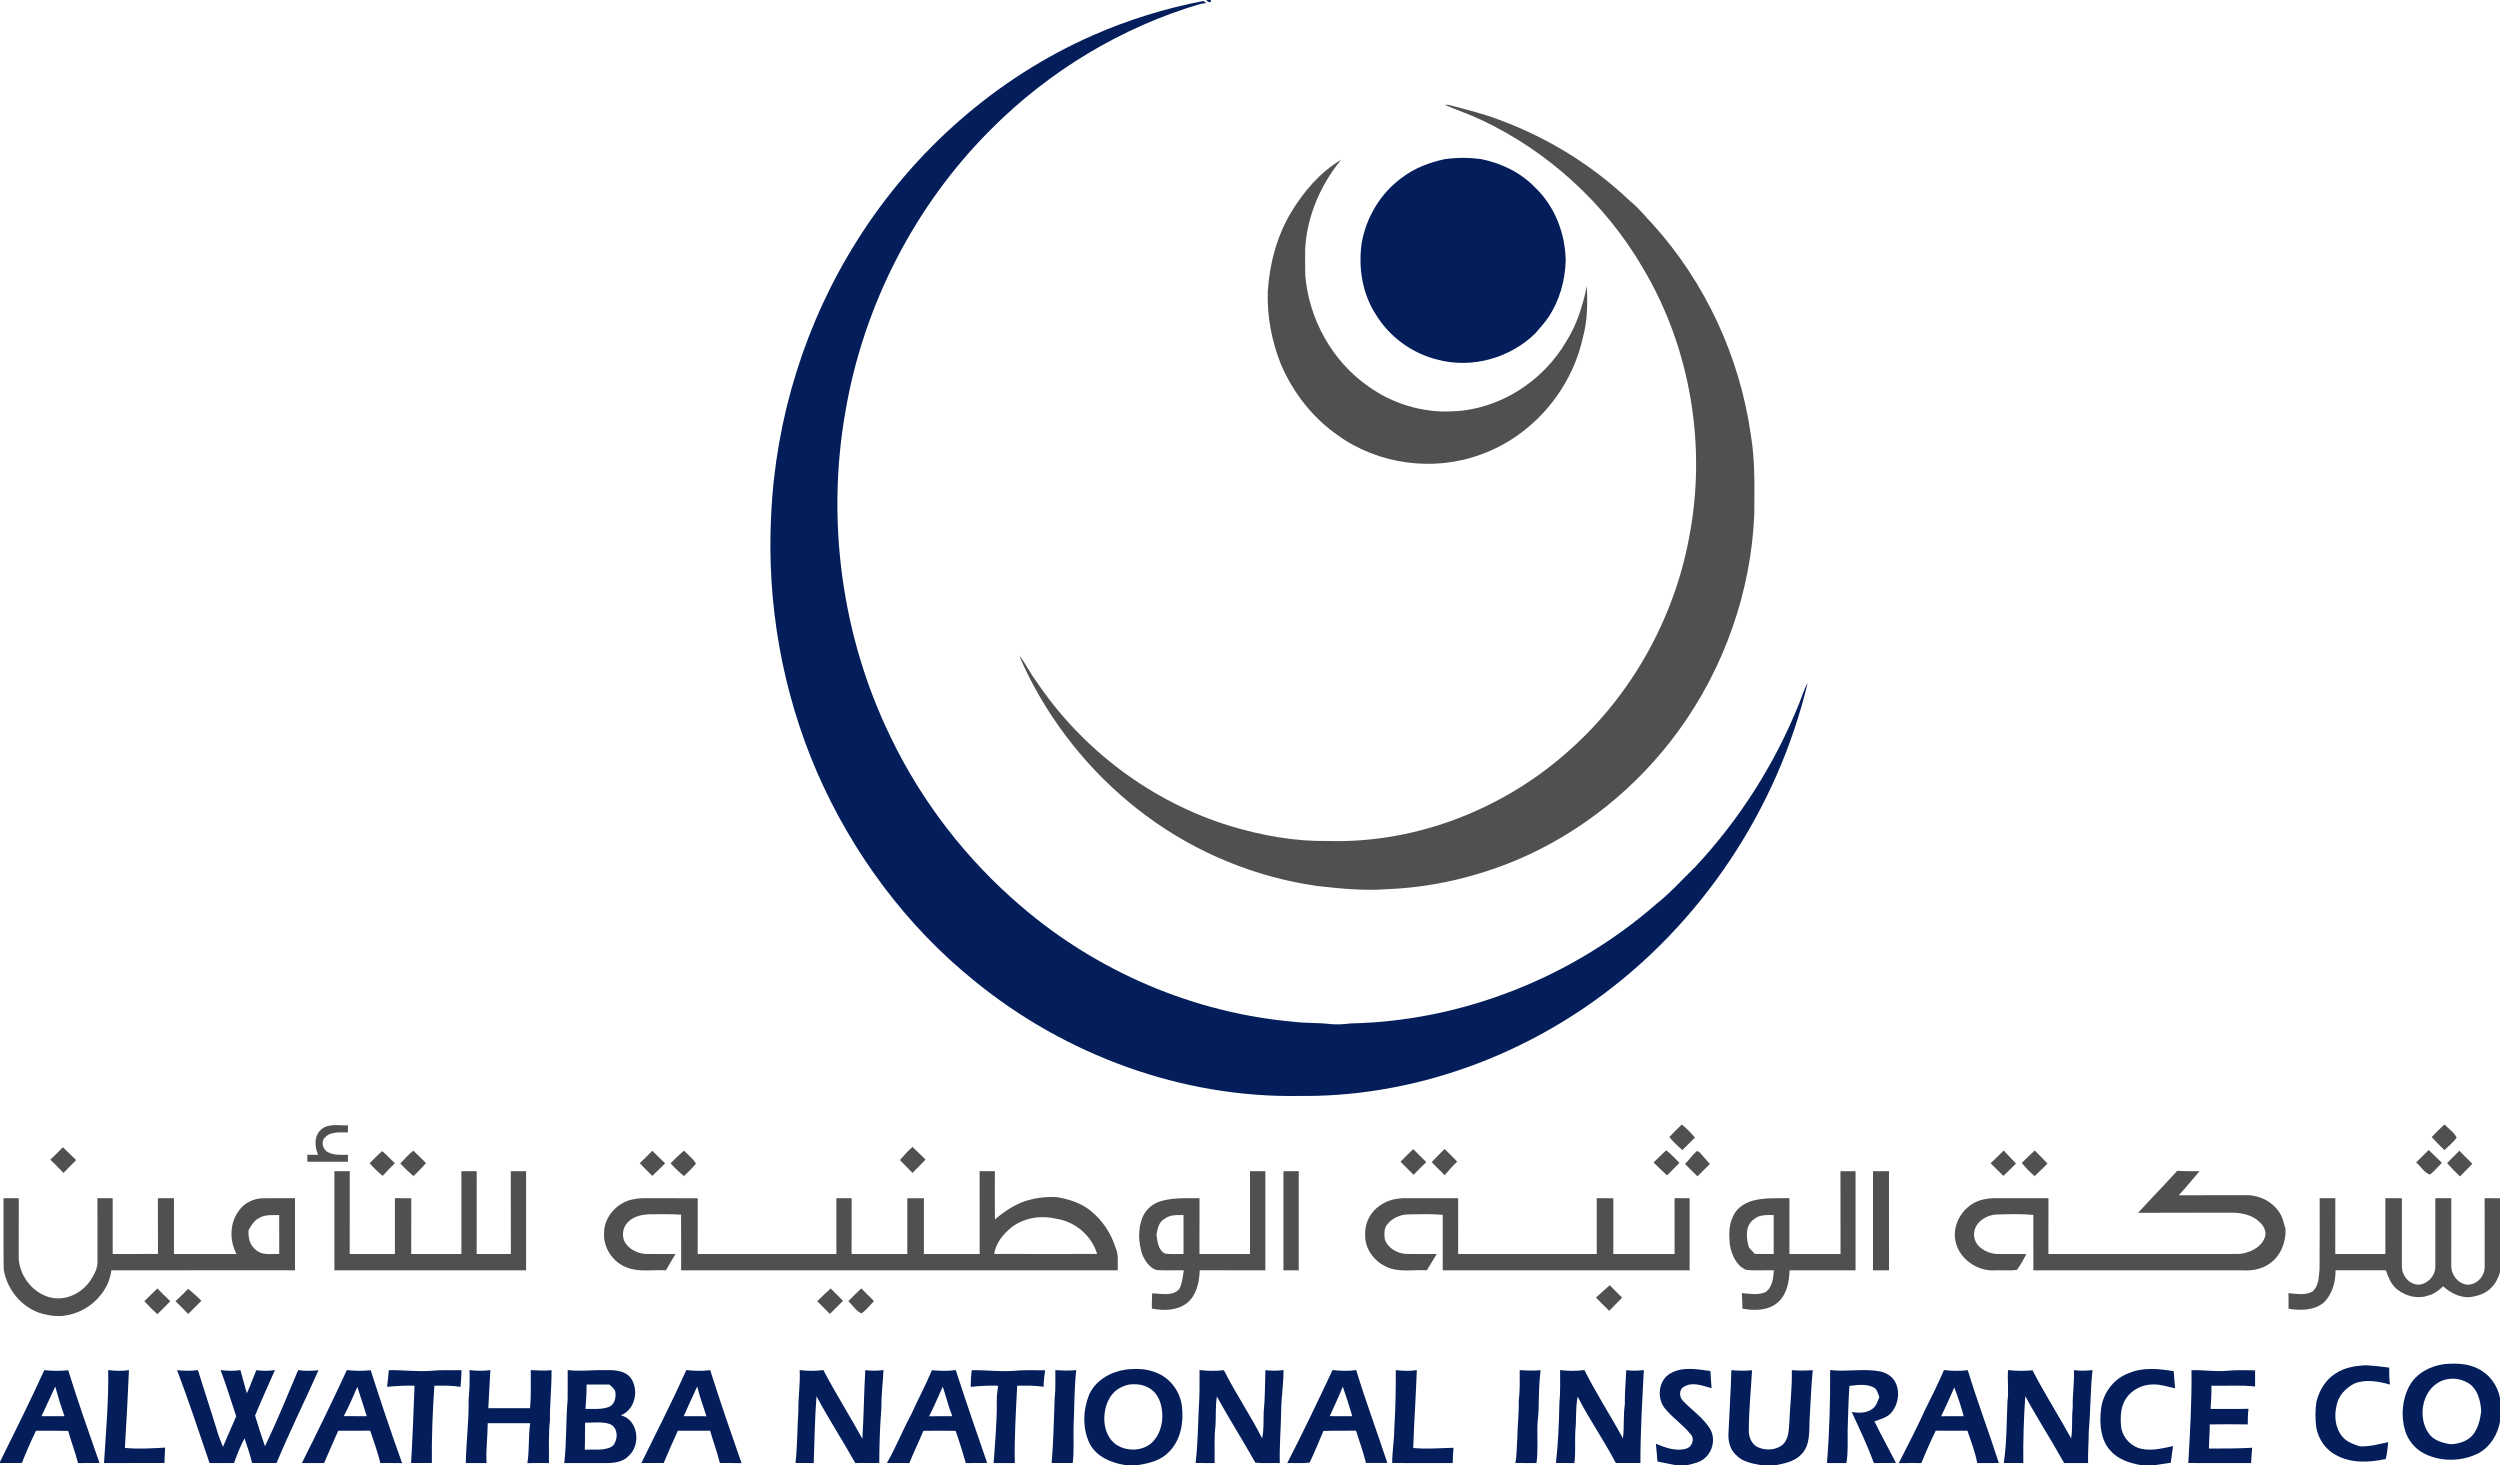 <?xml version="1.0" encoding="UTF-8" ?>
<!DOCTYPE svg PUBLIC "-//W3C//DTD SVG 1.1//EN" "http://www.w3.org/Graphics/SVG/1.1/DTD/svg11.dtd">
<svg width="1570pt" height="920pt" viewBox="0 0 1570 920" version="1.1" xmlns="http://www.w3.org/2000/svg">
<g id="#041e5bff">
<path fill="#041e5b" opacity="1.00" d=" M 757.66 0.00 L 760.45 0.00 C 760.90 2.27 758.11 1.34 757.66 0.00 Z" />
<path fill="#041e5b" opacity="1.00" d=" M 686.27 22.20 C 708.50 12.45 731.82 5.21 755.65 0.62 C 756.30 1.05 756.96 1.50 757.62 1.94 C 756.72 2.06 754.90 2.30 753.99 2.42 C 704.41 17.01 658.82 44.59 622.38 81.18 C 574.62 128.78 542.39 191.58 531.01 257.99 C 518.75 326.90 528.58 399.69 559.22 462.67 C 578.79 503.50 607.08 540.05 641.55 569.38 C 689.08 610.11 749.33 636.00 811.74 641.60 C 819.79 642.69 827.94 642.13 835.99 643.17 C 840.06 643.48 844.15 643.25 848.20 642.71 C 918.48 641.28 987.60 613.70 1040.43 567.48 C 1049.18 560.59 1056.54 552.19 1064.53 544.49 C 1092.41 514.70 1114.66 479.68 1129.84 441.82 C 1131.64 437.47 1132.88 432.88 1135.22 428.78 C 1116.28 508.35 1068.02 580.80 1001.41 628.40 C 947.77 666.79 882.14 689.02 816.00 688.25 C 742.25 689.59 668.96 662.57 612.01 616.04 C 568.92 581.32 535.13 535.55 513.07 484.89 C 491.15 434.25 481.42 378.51 484.29 323.44 C 487.05 262.43 505.88 202.14 538.60 150.53 C 573.87 94.57 625.63 48.89 686.27 22.20 Z" />
<path fill="#041e5b" opacity="1.00" d=" M 880.55 111.49 C 888.29 105.55 897.61 102.07 907.07 99.99 C 914.62 98.89 922.36 98.89 929.94 99.87 C 942.73 102.40 955.07 108.32 964.14 117.83 C 976.56 129.72 983.10 146.91 983.26 163.97 C 982.83 176.43 979.35 188.89 972.34 199.29 C 969.99 202.88 967.00 205.96 964.27 209.24 C 948.50 224.85 924.55 231.57 903.04 225.94 C 886.88 222.03 872.39 211.50 863.85 197.22 C 855.49 184.20 853.00 168.09 855.09 152.93 C 857.85 136.56 867.02 121.20 880.55 111.49 Z" />
<path fill="#041e5b" opacity="1.00" d=" M 1513.22 870.15 C 1517.57 862.35 1526.23 857.85 1534.87 856.68 C 1542.09 856.05 1549.76 856.14 1556.33 859.60 C 1563.51 863.11 1568.54 870.18 1570.00 877.99 L 1570.00 892.82 C 1568.56 900.89 1563.94 908.49 1556.67 912.53 C 1546.10 917.97 1532.86 918.20 1522.25 912.75 C 1516.56 909.81 1512.24 904.50 1510.39 898.39 C 1507.65 889.09 1508.55 878.68 1513.22 870.15 M 1535.32 866.51 C 1521.68 870.32 1517.52 889.03 1525.09 899.97 C 1528.10 904.59 1533.84 906.15 1538.98 906.97 C 1544.50 906.83 1550.54 904.82 1553.76 900.03 C 1556.50 895.91 1557.70 890.94 1558.20 886.07 C 1557.78 880.12 1556.31 873.52 1551.51 869.53 C 1546.97 866.11 1540.77 864.93 1535.32 866.51 Z" />
<path fill="#041e5b" opacity="1.00" d=" M 1466.59 862.64 C 1472.27 858.76 1479.27 857.66 1486.01 857.38 C 1490.82 857.67 1495.62 858.19 1500.41 858.86 C 1500.40 862.41 1500.44 865.98 1500.89 869.51 C 1493.73 867.49 1485.81 866.00 1478.66 868.80 C 1473.27 871.53 1468.52 876.43 1467.40 882.55 C 1465.77 889.11 1466.47 896.69 1470.87 902.07 C 1473.60 905.47 1477.86 906.96 1481.87 908.29 C 1487.99 908.63 1493.88 906.87 1499.81 905.68 C 1499.40 909.22 1499.17 912.83 1498.22 916.27 C 1488.04 918.45 1476.61 919.10 1467.20 913.87 C 1460.62 910.64 1456.11 903.95 1454.67 896.87 C 1453.91 891.29 1453.89 885.56 1454.78 880.00 C 1456.57 873.12 1460.47 866.49 1466.59 862.64 Z" />
<path fill="#041e5b" opacity="1.00" d=" M 706.71 860.14 C 713.58 859.25 720.86 859.51 727.23 862.50 C 735.38 866.07 741.17 874.22 742.22 883.02 C 743.46 893.15 741.55 904.51 734.00 911.91 C 729.07 917.11 721.89 918.91 715.07 920.00 L 706.22 920.00 C 697.60 918.57 688.56 914.77 684.33 906.64 C 679.71 897.12 680.05 885.62 683.96 875.92 C 687.90 866.94 697.32 861.57 706.71 860.14 M 712.41 869.31 C 707.83 869.09 703.39 871.03 699.96 873.97 C 695.16 878.60 693.32 885.51 693.51 892.02 C 693.80 898.00 696.23 904.36 701.54 907.60 C 707.27 911.08 714.96 911.34 720.79 907.93 C 726.90 904.26 729.69 896.90 729.95 890.06 C 730.02 884.43 728.79 878.39 724.85 874.16 C 721.62 870.90 716.96 869.23 712.41 869.31 Z" />
<path fill="#041e5b" opacity="1.00" d=" M 1337.18 862.23 C 1346.03 858.47 1355.89 859.62 1365.11 861.09 C 1365.28 864.68 1365.67 868.26 1365.94 871.85 C 1361.32 870.85 1356.75 869.27 1351.97 869.43 C 1345.43 869.49 1338.84 872.66 1335.19 878.18 C 1331.87 883.09 1331.53 889.33 1331.97 895.06 C 1332.28 901.31 1336.74 906.91 1342.47 909.17 C 1349.72 911.76 1357.42 909.66 1364.67 908.16 C 1364.23 911.63 1363.70 915.10 1363.24 918.57 C 1360.17 919.00 1357.12 919.48 1354.08 920.00 L 1343.89 920.00 C 1337.03 918.67 1329.87 916.37 1325.20 910.85 C 1319.20 904.13 1318.45 894.45 1319.35 885.88 C 1320.15 875.47 1327.21 865.64 1337.18 862.23 Z" />
<path fill="#041e5b" opacity="1.00" d=" M 271.11 860.84 C 277.33 860.25 283.59 860.55 289.83 860.51 C 289.79 864.00 289.52 867.48 289.18 870.95 C 283.76 870.04 278.26 870.18 272.80 870.23 C 271.67 886.37 271.06 902.55 271.20 918.74 C 266.85 918.79 262.51 918.79 258.17 918.78 C 259.12 902.60 259.70 886.42 260.33 870.23 C 254.57 870.03 248.84 870.41 243.11 870.92 C 243.41 867.43 243.96 863.96 244.18 860.47 C 253.16 860.29 262.13 861.56 271.11 860.84 Z" />
<path fill="#041e5b" opacity="1.00" d=" M 333.32 860.43 C 337.67 860.66 342.03 860.92 346.37 860.48 C 346.50 871.01 345.21 881.50 345.37 892.03 C 344.35 900.91 344.86 909.86 344.74 918.79 C 340.22 918.78 335.71 918.74 331.19 918.86 C 332.53 910.54 331.74 902.08 332.94 893.77 C 324.05 893.74 315.17 893.76 306.29 893.75 C 306.28 902.11 305.05 910.41 305.56 918.79 C 301.22 918.78 296.88 918.78 292.53 918.79 C 292.74 905.50 294.54 892.29 294.29 878.99 C 294.89 872.81 295.02 866.61 294.88 860.41 C 299.22 860.99 303.60 860.98 307.95 860.45 C 307.51 868.41 307.07 876.37 306.66 884.34 C 315.39 884.31 324.12 884.32 332.85 884.33 C 333.64 876.38 333.22 868.39 333.32 860.43 Z" />
<path fill="#041e5b" opacity="1.00" d=" M 543.41 860.44 C 547.20 860.99 551.03 860.83 554.83 860.44 C 554.41 868.63 553.41 876.81 553.47 885.03 C 552.56 896.25 552.22 907.49 552.18 918.74 C 547.16 918.81 542.14 918.77 537.12 918.79 C 529.24 904.68 520.37 891.14 512.78 876.87 C 511.65 890.82 511.55 904.80 511.02 918.79 C 507.21 918.78 503.40 918.79 499.59 918.76 C 500.77 907.86 500.65 896.87 501.38 885.94 C 501.23 877.41 502.66 868.95 502.19 860.41 C 507.14 861.06 512.12 861.02 517.08 860.41 C 524.75 875.08 533.62 889.07 541.57 903.57 C 542.47 889.20 542.54 874.81 543.41 860.44 Z" />
<path fill="#041e5b" opacity="1.00" d=" M 662.75 860.43 C 667.12 860.73 671.51 860.86 675.88 860.45 C 674.54 872.26 674.77 884.15 674.20 896.00 C 674.01 903.58 674.63 911.20 673.67 918.76 C 669.26 918.80 664.85 918.78 660.44 918.77 C 661.61 905.15 661.80 891.48 662.35 877.83 C 663.03 872.05 662.68 866.23 662.75 860.43 Z" />
<path fill="#041e5b" opacity="1.00" d=" M 753.31 860.39 C 758.39 861.00 763.51 861.10 768.61 860.48 C 775.92 875.12 785.26 888.65 792.60 903.27 C 793.83 897.89 793.38 892.38 793.58 886.92 C 794.50 878.13 794.34 869.28 794.68 860.46 C 798.46 860.99 802.27 860.85 806.06 860.42 C 806.11 868.65 804.74 876.80 804.60 885.02 C 804.45 896.29 803.44 907.53 803.71 918.80 C 798.60 918.64 793.46 919.10 788.38 918.56 C 780.51 904.60 771.90 891.05 764.20 876.99 C 763.26 882.97 763.66 889.02 763.35 895.05 C 762.36 902.93 762.93 910.87 762.80 918.79 C 758.81 918.78 754.82 918.78 750.84 918.78 C 752.46 905.25 752.32 891.60 753.17 878.02 C 753.43 872.14 753.21 866.26 753.31 860.39 Z" />
<path fill="#041e5b" opacity="1.00" d=" M 876.54 860.41 C 880.93 860.96 885.37 861.13 889.76 860.42 C 889.19 876.72 888.04 893.02 887.50 909.34 C 895.93 910.15 904.38 909.41 912.82 909.20 C 912.51 912.38 912.33 915.58 912.31 918.80 C 899.64 918.76 886.98 918.80 874.32 918.78 C 874.26 911.47 875.60 904.24 875.63 896.94 C 876.35 884.78 876.67 872.59 876.54 860.41 Z" />
<path fill="#041e5b" opacity="1.00" d=" M 954.38 860.43 C 958.74 860.76 963.11 860.84 967.48 860.50 C 966.59 867.62 966.48 874.81 966.27 881.98 C 966.50 887.35 965.35 892.64 965.48 898.01 C 965.42 904.94 965.85 911.91 964.92 918.81 C 960.48 918.77 956.06 918.78 951.63 918.77 C 952.67 913.59 952.45 908.30 952.89 903.07 C 952.93 895.35 954.00 887.68 953.76 879.95 C 954.55 873.47 954.41 866.94 954.38 860.43 Z" />
<path fill="#041e5b" opacity="1.00" d=" M 1021.30 860.46 C 1024.96 860.98 1028.65 860.81 1032.32 860.44 C 1031.35 879.86 1030.14 899.30 1030.18 918.76 C 1025.03 918.80 1019.89 918.78 1014.75 918.78 C 1007.32 904.57 998.05 891.39 990.78 877.09 C 989.30 884.31 990.11 891.69 989.27 898.98 C 988.95 905.58 989.58 912.22 988.72 918.80 C 984.85 918.78 980.99 918.79 977.14 918.76 C 978.54 906.22 979.06 893.61 979.31 881.00 C 980.01 874.15 979.70 867.26 979.76 860.40 C 984.82 861.04 989.93 861.11 995.00 860.39 C 1002.36 875.08 1011.38 888.87 1019.20 903.31 C 1020.14 896.23 1019.32 889.06 1020.40 882.00 C 1020.26 874.79 1021.01 867.64 1021.30 860.46 Z" />
<path fill="#041e5b" opacity="1.00" d=" M 1049.37 862.29 C 1056.94 858.13 1066.01 859.89 1074.15 861.00 C 1074.31 864.60 1074.62 868.18 1074.87 871.78 C 1069.39 870.38 1063.11 867.53 1057.74 870.78 C 1054.25 872.35 1054.44 877.49 1056.99 879.84 C 1062.56 885.70 1069.60 890.27 1073.88 897.28 C 1077.56 903.37 1075.66 911.89 1070.09 916.16 C 1067.18 918.42 1063.48 919.17 1059.99 920.00 L 1051.75 920.00 C 1048.13 919.28 1044.51 918.57 1040.91 917.84 C 1040.66 914.10 1040.18 910.38 1039.88 906.66 C 1045.77 909.11 1052.36 911.62 1058.78 909.77 C 1062.42 908.94 1064.43 903.93 1061.96 900.99 C 1057.30 895.06 1050.87 890.82 1046.04 885.04 C 1040.13 878.63 1041.28 866.42 1049.37 862.29 Z" />
<path fill="#041e5b" opacity="1.00" d=" M 1087.31 860.44 C 1091.63 860.88 1095.97 860.93 1100.29 860.51 C 1099.58 873.01 1098.32 885.50 1098.24 898.03 C 1098.13 902.07 1099.72 906.49 1103.39 908.57 C 1108.35 911.08 1114.87 910.93 1119.33 907.42 C 1123.03 904.30 1123.30 899.10 1123.62 894.63 C 1124.06 883.24 1125.50 871.89 1125.26 860.48 C 1129.64 860.84 1134.02 860.73 1138.41 860.48 C 1137.35 870.94 1137.10 881.45 1136.42 891.94 C 1136.09 898.99 1136.83 907.13 1131.76 912.79 C 1127.77 917.46 1121.55 918.90 1115.79 920.00 L 1105.21 920.00 C 1099.87 918.98 1094.06 917.89 1090.21 913.69 C 1086.36 910.27 1085.22 904.94 1085.48 899.99 C 1086.08 886.81 1086.92 873.63 1087.31 860.44 Z" />
<path fill="#041e5b" opacity="1.00" d=" M 1261.08 860.40 C 1266.17 861.02 1271.29 861.04 1276.39 860.54 C 1283.95 875.09 1292.77 888.94 1300.67 903.31 C 1301.75 896.91 1300.91 890.41 1301.68 883.99 C 1301.43 876.12 1302.74 868.32 1302.44 860.46 C 1306.31 860.98 1310.22 860.86 1314.10 860.41 C 1312.72 873.21 1312.89 886.14 1311.75 898.96 C 1311.76 905.57 1311.10 912.17 1311.34 918.80 C 1306.31 918.77 1301.29 918.77 1296.27 918.80 C 1288.42 904.63 1279.58 891.03 1271.87 876.78 C 1270.93 890.76 1270.47 904.77 1270.64 918.79 C 1266.55 918.77 1262.47 918.79 1258.39 918.76 C 1260.26 905.94 1260.12 892.97 1260.69 880.06 C 1261.64 873.52 1260.49 866.95 1261.08 860.40 Z" />
<path fill="#041e5b" opacity="1.00" d=" M 1376.26 860.49 C 1383.52 860.22 1390.74 861.48 1398.01 860.89 C 1404.05 860.28 1410.14 860.49 1416.21 860.56 C 1416.18 863.95 1416.17 867.33 1416.19 870.72 C 1407.09 869.71 1397.90 870.46 1388.77 870.23 C 1388.86 875.09 1388.57 879.96 1388.24 884.82 C 1396.18 884.76 1404.12 884.92 1412.06 884.71 C 1411.65 887.96 1411.58 891.24 1411.60 894.52 C 1403.64 894.45 1395.69 894.39 1387.74 894.53 C 1387.75 899.59 1387.26 904.62 1387.21 909.68 C 1396.26 909.72 1405.31 909.70 1414.36 909.19 C 1414.15 912.39 1413.83 915.59 1413.67 918.81 C 1400.53 918.75 1387.40 918.81 1374.26 918.78 C 1375.37 899.36 1376.48 879.94 1376.26 860.49 Z" />
<path fill="#041e5b" opacity="1.00" d=" M 0.00 918.06 C 9.48 898.97 18.95 879.86 27.81 860.46 C 32.81 860.97 37.83 861.06 42.82 860.49 C 48.92 880.07 55.69 899.42 62.48 918.77 C 57.98 918.78 53.49 918.78 48.99 918.79 C 47.25 911.96 44.72 905.38 42.82 898.61 C 36.08 898.43 29.34 898.50 22.60 898.51 C 19.39 905.13 16.45 911.89 13.74 918.73 C 9.16 918.79 4.58 918.78 0.00 918.79 L 0.00 918.06 M 26.05 889.38 C 30.87 889.36 35.69 889.38 40.51 889.35 C 38.31 883.24 36.40 877.03 34.70 870.76 C 31.75 876.93 29.03 883.21 26.05 889.38 Z" />
<path fill="#041e5b" opacity="1.00" d=" M 67.96 860.41 C 72.28 860.97 76.65 861.06 80.98 860.46 C 80.28 876.75 79.45 893.02 78.43 909.30 C 86.84 910.10 95.30 909.58 103.71 909.09 C 103.46 912.29 103.42 915.52 103.30 918.75 C 90.64 918.84 77.98 918.72 65.32 918.82 C 66.53 899.36 68.26 879.92 67.96 860.41 Z" />
<path fill="#041e5b" opacity="1.00" d=" M 111.21 860.45 C 115.56 860.92 119.94 861.01 124.29 860.43 C 128.08 872.70 132.16 884.88 135.92 897.16 C 136.94 901.10 138.54 904.84 140.02 908.63 C 142.70 902.19 145.62 895.85 148.34 889.43 C 145.04 879.77 142.16 869.97 138.52 860.43 C 142.66 860.93 146.84 861.07 150.98 860.43 C 152.44 865.26 153.54 870.18 155.04 875.00 C 157.25 870.24 158.91 865.26 161.02 860.46 C 164.89 861.01 168.80 861.02 172.67 860.40 C 168.53 869.94 164.08 879.36 160.19 889.02 C 162.11 895.48 164.22 901.88 166.40 908.25 C 173.93 892.59 180.51 876.48 187.22 860.45 C 191.48 861.04 195.77 860.98 200.03 860.50 C 191.36 879.97 181.87 899.08 173.68 918.76 C 168.56 918.80 163.44 918.80 158.32 918.75 C 157.02 913.50 155.30 908.37 153.55 903.27 C 150.92 908.24 148.84 913.47 146.98 918.78 C 141.86 918.79 136.73 918.76 131.60 918.81 C 124.97 899.30 118.50 879.73 111.21 860.45 Z" />
<path fill="#041e5b" opacity="1.00" d=" M 189.58 918.80 C 199.27 899.47 208.76 880.04 217.83 860.41 C 222.81 860.95 227.80 861.06 232.78 860.50 C 239.07 880.04 245.55 899.53 252.52 918.84 C 247.96 918.75 243.41 918.78 238.86 918.79 C 237.16 911.88 234.76 905.19 232.48 898.47 C 225.79 898.53 219.09 898.48 212.40 898.51 C 209.45 905.27 206.41 911.98 203.55 918.78 C 198.89 918.78 194.24 918.77 189.58 918.80 M 215.89 889.33 C 220.70 889.38 225.52 889.36 230.34 889.38 C 228.41 883.22 226.39 877.09 224.42 870.94 C 221.67 877.11 219.11 883.38 215.89 889.33 Z" />
<path fill="#041e5b" opacity="1.00" d=" M 356.52 860.39 C 364.34 861.43 372.17 860.19 380.02 860.47 C 385.53 860.32 392.03 860.52 395.90 865.05 C 401.54 872.59 399.03 885.21 389.90 888.82 C 400.76 891.51 402.63 907.07 395.02 914.09 C 391.76 917.76 386.68 918.70 381.99 918.79 C 372.78 918.82 363.57 918.75 354.36 918.80 C 355.88 905.58 355.29 892.26 356.47 879.03 C 356.59 872.81 356.43 866.60 356.52 860.39 M 368.37 869.48 C 368.46 874.59 367.99 879.69 367.71 884.79 C 372.66 884.75 377.85 885.32 382.58 883.48 C 385.70 882.06 386.84 878.21 386.53 875.02 C 386.59 872.49 384.23 871.10 382.71 869.47 C 377.93 869.52 373.15 869.51 368.37 869.48 M 367.44 893.43 C 367.30 899.08 367.46 904.73 367.25 910.38 C 370.99 910.27 374.74 910.52 378.48 910.19 C 381.38 909.67 385.07 909.12 386.19 905.90 C 388.32 901.88 387.39 895.79 382.65 894.18 C 377.75 892.65 372.49 893.54 367.44 893.43 Z" />
<path fill="#041e5b" opacity="1.00" d=" M 431.03 860.41 C 436.01 860.94 441.02 861.11 446.00 860.45 C 452.21 880.05 458.90 899.48 465.69 918.87 C 461.15 918.73 456.62 918.79 452.08 918.76 C 450.40 911.91 447.88 905.31 445.98 898.52 C 439.21 898.47 432.44 898.51 425.68 898.50 C 422.56 905.18 419.73 911.99 416.81 918.76 C 412.13 918.79 407.45 918.78 402.77 918.78 C 412.31 899.38 422.15 880.12 431.03 860.41 M 429.38 889.35 C 434.14 889.37 438.90 889.35 443.65 889.40 C 441.65 883.19 439.39 877.06 437.84 870.72 C 435.00 876.92 432.13 883.11 429.38 889.35 Z" />
<path fill="#041e5b" opacity="1.00" d=" M 585.23 860.50 C 590.22 860.93 595.23 861.15 600.21 860.41 C 606.52 879.94 613.23 899.33 619.93 918.73 C 615.46 918.80 611.00 918.77 606.54 918.81 C 604.51 912.02 602.52 905.22 600.12 898.57 C 593.37 898.46 586.62 898.46 579.88 898.57 C 577.07 905.36 573.83 911.97 571.09 918.79 C 566.39 918.78 561.69 918.79 556.99 918.75 C 562.56 909.10 566.60 898.69 571.93 888.92 C 576.23 879.38 581.19 870.15 585.23 860.50 M 583.47 889.41 C 588.33 889.34 593.19 889.38 598.05 889.35 C 595.61 883.33 594.16 876.98 592.05 870.86 C 589.20 877.05 586.60 883.35 583.47 889.41 Z" />
<path fill="#041e5b" opacity="1.00" d=" M 610.22 860.49 C 618.84 860.32 627.43 861.48 636.06 860.92 C 642.80 860.28 649.58 860.50 656.35 860.55 C 655.84 863.99 655.42 867.44 655.35 870.92 C 649.87 870.00 644.32 870.20 638.80 870.23 C 638.00 886.41 636.95 902.57 637.30 918.79 C 632.87 918.77 628.45 918.78 624.02 918.79 C 624.87 905.89 626.13 893.00 625.99 880.06 C 625.90 876.75 626.38 873.49 626.82 870.23 C 621.06 870.06 615.33 870.34 609.61 870.96 C 609.61 867.46 609.79 863.96 610.22 860.49 Z" />
<path fill="#041e5b" opacity="1.00" d=" M 808.40 918.80 C 818.31 899.54 827.64 879.99 836.83 860.39 C 841.76 860.93 846.73 861.15 851.67 860.40 C 857.66 880.02 864.85 899.24 871.23 918.74 C 866.76 918.80 862.28 918.79 857.82 918.74 C 856.13 911.87 853.71 905.21 851.58 898.47 C 844.75 898.57 837.93 898.36 831.11 898.64 C 828.28 905.29 825.55 912.01 822.45 918.53 C 817.79 919.10 813.07 918.66 808.40 918.80 M 835.08 889.35 C 839.80 889.37 844.52 889.37 849.24 889.36 C 847.41 883.13 845.42 876.94 843.27 870.82 C 840.80 877.11 837.78 883.16 835.08 889.35 Z" />
<path fill="#041e5b" opacity="1.00" d=" M 1147.32 918.78 C 1148.93 899.36 1149.43 879.87 1149.33 860.39 C 1159.77 861.65 1170.35 859.27 1180.75 861.25 C 1184.33 862.09 1187.88 863.99 1189.82 867.23 C 1193.46 873.33 1192.35 881.52 1187.96 886.94 C 1185.26 890.22 1180.96 891.22 1177.15 892.58 C 1181.40 901.42 1186.21 909.97 1190.68 918.70 C 1186.05 918.82 1181.42 918.77 1176.80 918.79 C 1172.79 907.85 1167.78 897.31 1162.88 886.75 C 1167.20 887.43 1172.04 887.60 1175.74 884.84 C 1178.31 883.15 1179.12 880.06 1180.21 877.38 C 1179.45 875.43 1179.03 873.15 1177.42 871.71 C 1172.60 868.84 1166.73 869.69 1161.46 870.36 C 1160.70 879.56 1160.74 888.78 1160.32 898.00 C 1160.25 904.94 1160.69 911.93 1159.55 918.82 C 1155.47 918.76 1151.39 918.78 1147.32 918.78 Z" />
<path fill="#041e5b" opacity="1.00" d=" M 1209.11 885.01 C 1213.22 876.91 1217.21 868.75 1220.81 860.40 C 1225.78 860.97 1230.79 861.16 1235.76 860.45 C 1241.71 880.08 1249.02 899.26 1255.28 918.78 C 1250.75 918.78 1246.22 918.77 1241.69 918.80 C 1240.44 911.81 1237.78 905.22 1235.56 898.52 C 1228.92 898.47 1222.29 898.53 1215.66 898.47 C 1212.39 905.13 1209.40 911.92 1206.64 918.80 C 1201.90 918.76 1197.16 918.76 1192.43 918.84 C 1198.11 907.62 1203.94 896.47 1209.11 885.01 M 1227.30 871.28 C 1224.64 877.36 1221.97 883.45 1219.02 889.40 C 1223.74 889.35 1228.46 889.37 1233.19 889.37 C 1231.58 883.23 1229.52 877.22 1227.30 871.28 Z" />
</g>
<g id="#505051ff">
<path fill="#505051" opacity="1.00" d=" M 907.21 65.79 C 907.83 65.80 909.08 65.83 909.70 65.84 C 920.41 68.71 931.21 71.31 941.60 75.26 C 972.05 86.47 1000.22 103.90 1023.71 126.30 C 1029.10 130.56 1033.29 136.04 1038.04 140.96 C 1071.09 177.56 1092.61 224.30 1099.52 273.08 C 1102.32 289.57 1101.75 306.35 1101.69 323.01 C 1099.65 371.69 1082.74 419.59 1054.08 458.97 C 1028.08 494.72 992.36 523.48 951.51 540.50 C 926.26 550.93 899.26 557.24 871.94 558.35 C 856.94 559.55 841.91 558.08 827.02 556.37 C 788.59 550.91 751.62 535.75 720.38 512.71 C 689.36 489.90 663.87 459.71 646.41 425.41 C 644.18 420.91 641.93 416.41 640.18 411.70 C 644.07 416.66 646.71 422.45 650.52 427.47 C 679.36 470.66 723.24 503.72 772.97 518.86 C 792.73 524.77 813.31 528.48 833.99 528.14 C 889.76 529.77 945.27 507.80 986.41 470.42 C 1024.74 436.06 1051.13 388.74 1060.65 338.17 C 1071.99 280.50 1061.82 218.68 1031.64 168.13 C 1008.13 127.78 972.10 94.88 929.80 75.08 C 922.40 71.66 914.68 69.02 907.21 65.79 Z" />
<path fill="#505051" opacity="1.00" d=" M 810.65 133.64 C 818.55 120.44 828.87 108.28 842.21 100.34 C 829.31 116.04 820.90 135.60 819.66 155.97 C 819.63 161.65 819.55 167.32 819.71 172.99 C 822.03 200.45 836.61 226.87 859.33 242.65 C 874.48 253.52 893.33 259.31 912.00 258.32 C 941.36 257.41 968.90 239.61 983.61 214.46 C 990.34 203.88 994.00 191.74 996.57 179.57 C 997.00 190.45 996.99 201.51 994.01 212.08 C 986.80 245.13 962.08 273.89 930.17 285.35 C 900.50 296.44 865.55 291.77 839.89 273.19 C 824.17 262.17 812.01 246.45 804.46 228.87 C 798.66 214.36 795.62 198.63 796.17 182.99 C 797.28 165.75 801.76 148.56 810.65 133.64 Z" />
<path fill="#505051" opacity="1.00" d=" M 201.51 709.53 C 206.06 705.16 212.87 707.04 218.52 706.67 C 218.50 708.16 218.48 709.67 218.45 711.18 C 213.68 711.29 207.89 710.35 204.23 714.19 C 201.18 716.88 202.75 722.20 206.24 723.70 C 210.03 725.62 214.40 725.19 218.51 725.22 C 218.50 726.66 218.50 728.12 218.50 729.59 C 210.00 729.57 201.50 729.57 193.01 729.59 C 193.00 728.12 193.00 726.65 193.00 725.19 C 195.25 725.20 197.51 725.20 199.77 725.22 C 197.63 720.25 197.06 713.44 201.51 709.53 Z" />
<path fill="#505051" opacity="1.00" d=" M 1048.33 714.10 C 1050.85 711.38 1053.46 708.75 1056.16 706.21 C 1059.24 708.58 1061.88 711.45 1064.42 714.39 C 1061.77 716.99 1059.16 719.61 1056.55 722.25 C 1053.60 719.75 1050.83 717.04 1048.33 714.10 Z" />
<path fill="#505051" opacity="1.00" d=" M 1527.11 714.08 C 1529.69 711.37 1532.34 708.71 1535.08 706.15 C 1537.67 708.85 1541.26 711.03 1542.78 714.52 C 1540.53 717.40 1537.74 719.77 1535.10 722.26 C 1532.35 719.61 1529.67 716.90 1527.11 714.08 Z" />
<path fill="#505051" opacity="1.00" d=" M 31.60 728.25 C 34.30 725.72 36.96 723.15 39.47 720.44 C 42.23 723.15 45.01 725.84 47.82 728.51 C 45.17 731.21 42.47 733.86 39.87 736.61 C 37.19 733.74 34.40 730.99 31.60 728.25 Z" />
<path fill="#505051" opacity="1.00" d=" M 565.15 728.53 C 567.59 725.61 570.20 722.82 573.02 720.25 C 575.82 722.84 578.50 725.56 581.23 728.22 C 578.53 731.04 575.76 733.78 573.06 736.60 C 570.44 733.89 567.79 731.22 565.15 728.53 Z" />
<path fill="#505051" opacity="1.00" d=" M 879.53 729.57 C 882.11 726.85 884.77 724.23 887.49 721.65 C 890.24 724.35 892.98 727.06 895.69 729.80 C 892.97 732.40 890.34 735.08 887.73 737.78 C 885.02 735.01 882.30 732.26 879.53 729.57 Z" />
<path fill="#505051" opacity="1.00" d=" M 899.10 729.82 C 901.72 726.99 904.44 724.26 907.21 721.59 C 909.91 724.16 912.58 726.78 915.14 729.51 C 912.31 732.17 909.71 735.05 907.24 738.03 C 904.52 735.29 901.84 732.53 899.10 729.82 Z" />
<path fill="#505051" opacity="1.00" d=" M 232.14 730.53 C 234.76 727.98 237.19 725.22 240.04 722.92 C 242.86 725.25 245.31 728.00 247.96 730.53 C 245.30 733.06 242.80 735.75 240.29 738.44 C 237.39 735.99 234.63 733.40 232.14 730.53 Z" />
<path fill="#505051" opacity="1.00" d=" M 251.37 730.67 C 253.96 727.85 256.62 725.09 259.53 722.60 C 262.26 725.13 264.88 727.79 267.54 730.42 C 265.00 733.23 262.41 736.01 259.62 738.57 C 256.73 736.09 254.01 733.41 251.37 730.67 Z" />
<path fill="#505051" opacity="1.00" d=" M 409.63 722.70 C 412.34 725.29 415.03 727.91 417.70 730.55 C 415.04 733.23 412.38 735.90 409.61 738.46 C 406.93 735.86 404.34 733.18 401.78 730.47 C 404.45 727.93 407.06 725.34 409.63 722.70 Z" />
<path fill="#505051" opacity="1.00" d=" M 421.13 730.56 C 423.79 727.76 426.60 725.11 429.51 722.58 C 431.99 725.31 435.31 727.49 437.05 730.80 C 434.77 733.58 432.11 736.02 429.57 738.56 C 426.50 736.18 423.74 733.43 421.13 730.56 Z" />
<path fill="#505051" opacity="1.00" d=" M 1038.45 730.04 C 1041.11 727.52 1043.60 724.82 1046.36 722.41 C 1049.47 724.66 1051.93 727.65 1054.71 730.28 C 1052.08 732.90 1049.51 735.57 1046.88 738.17 C 1044.01 735.51 1041.23 732.78 1038.45 730.04 Z" />
<path fill="#505051" opacity="1.00" d=" M 1065.44 723.02 C 1066.74 722.61 1067.43 723.97 1068.29 724.71 C 1070.16 726.76 1071.90 728.93 1073.81 730.97 C 1071.21 733.55 1068.66 736.18 1066.02 738.73 C 1063.31 736.23 1060.76 733.58 1058.21 730.95 C 1060.70 728.38 1062.77 725.42 1065.44 723.02 Z" />
<path fill="#505051" opacity="1.00" d=" M 1250.10 730.53 C 1252.92 727.95 1255.56 725.17 1258.31 722.51 C 1260.86 725.25 1263.46 727.96 1266.03 730.70 C 1263.40 733.31 1260.81 735.95 1258.10 738.47 C 1255.41 735.84 1252.82 733.12 1250.10 730.53 Z" />
<path fill="#505051" opacity="1.00" d=" M 1269.68 730.37 C 1272.33 727.70 1274.97 725.01 1277.81 722.53 C 1280.54 725.21 1283.22 727.94 1285.84 730.72 C 1283.17 733.37 1280.52 736.02 1277.79 738.60 C 1274.77 736.18 1272.17 733.31 1269.68 730.37 Z" />
<path fill="#505051" opacity="1.00" d=" M 1517.34 730.00 C 1520.00 727.45 1522.60 724.82 1525.22 722.23 C 1528.05 724.82 1530.75 727.56 1533.48 730.26 C 1531.03 732.77 1528.77 735.48 1526.02 737.67 C 1522.39 736.51 1520.27 732.42 1517.34 730.00 Z" />
<path fill="#505051" opacity="1.00" d=" M 1544.47 722.69 C 1547.22 725.38 1549.95 728.10 1552.64 730.88 C 1550.04 733.52 1547.46 736.18 1544.85 738.80 C 1542.02 736.12 1539.31 733.33 1536.76 730.40 C 1539.30 727.81 1541.88 725.24 1544.47 722.69 Z" />
<path fill="#505051" opacity="1.00" d=" M 1367.28 735.28 C 1371.93 735.59 1376.61 735.49 1381.29 735.50 C 1376.95 740.54 1372.77 745.72 1368.31 750.65 C 1382.22 750.52 1396.14 750.66 1410.06 750.57 C 1418.63 750.30 1427.42 754.59 1431.88 762.05 C 1433.70 765.05 1434.32 768.54 1435.33 771.86 C 1435.61 780.08 1432.38 788.46 1425.58 793.36 C 1420.57 797.11 1414.11 798.17 1408.00 797.77 C 1364.32 797.72 1320.63 797.75 1276.95 797.75 C 1276.95 786.16 1276.99 774.57 1276.93 762.98 C 1269.36 762.24 1261.71 762.46 1254.13 762.74 C 1247.04 762.79 1239.09 768.28 1239.73 776.01 C 1240.15 782.80 1247.08 786.73 1253.17 787.46 C 1259.63 787.64 1266.09 787.39 1272.56 787.55 C 1270.63 790.91 1269.04 794.52 1266.55 797.52 C 1262.06 798.05 1257.52 797.62 1253.02 797.77 C 1241.45 798.66 1229.58 790.05 1227.85 778.38 C 1226.19 767.61 1233.71 756.54 1244.11 753.63 C 1250.26 751.86 1256.69 752.63 1262.99 752.49 C 1270.80 752.48 1278.61 752.50 1286.43 752.48 C 1286.38 764.16 1286.45 775.84 1286.39 787.52 C 1326.28 787.47 1366.17 787.53 1406.05 787.49 C 1412.42 786.94 1419.53 783.81 1422.13 777.57 C 1423.82 773.80 1421.67 769.66 1418.77 767.20 C 1414.05 762.72 1407.28 761.53 1401.01 761.56 C 1381.57 761.65 1362.14 761.49 1342.71 761.65 C 1350.81 752.77 1359.23 744.20 1367.28 735.28 Z" />
<path fill="#505051" opacity="1.00" d=" M 210.00 735.50 C 213.21 735.50 216.42 735.49 219.64 735.49 C 219.60 752.83 219.65 770.18 219.61 787.52 C 229.08 787.49 238.54 787.50 248.00 787.51 C 248.00 775.84 247.99 764.16 248.00 752.48 C 251.43 752.49 254.85 752.49 258.28 752.51 C 258.24 764.18 258.30 775.85 258.25 787.52 C 268.75 787.49 279.25 787.50 289.75 787.51 C 289.74 770.17 289.75 752.84 289.75 735.50 C 292.96 735.49 296.17 735.49 299.38 735.50 C 299.35 752.84 299.40 770.18 299.35 787.52 C 306.50 787.49 313.66 787.50 320.81 787.51 C 320.76 770.19 320.82 752.86 320.78 735.53 C 323.98 735.50 327.18 735.49 330.38 735.49 C 330.36 756.24 330.36 777.00 330.39 797.76 C 290.26 797.74 250.13 797.74 210.00 797.75 C 210.00 777.00 210.01 756.25 210.00 735.50 Z" />
<path fill="#505051" opacity="1.00" d=" M 615.20 735.49 C 618.39 735.50 621.57 735.50 624.77 735.50 C 624.78 745.59 624.69 755.69 624.81 765.80 C 629.91 761.37 635.61 757.60 641.84 754.98 C 648.87 752.42 656.43 751.31 663.90 751.83 C 671.61 753.18 679.32 755.58 685.38 760.75 C 692.51 766.61 697.75 774.63 700.53 783.42 C 702.61 787.93 701.84 792.97 701.94 797.77 C 610.54 797.72 519.15 797.76 427.75 797.75 C 427.72 786.09 427.80 774.44 427.71 762.79 C 421.47 762.38 415.22 762.56 408.98 762.55 C 403.80 762.62 398.14 763.56 394.38 767.45 C 391.36 770.41 390.40 775.18 391.94 779.10 C 394.18 784.15 399.75 786.91 405.01 787.47 C 411.41 787.62 417.81 787.43 424.21 787.51 C 422.13 790.88 420.22 794.36 418.17 797.76 C 409.84 797.26 401.08 799.14 393.14 795.79 C 384.56 792.37 378.65 783.16 379.37 773.90 C 379.56 763.73 388.02 754.81 397.87 753.12 C 401.50 752.27 405.26 752.49 408.96 752.48 C 418.70 752.51 428.44 752.47 438.18 752.50 C 438.16 764.17 438.20 775.85 438.16 787.52 C 467.19 787.48 496.22 787.51 525.25 787.51 C 525.24 775.83 525.25 764.15 525.25 752.48 C 528.44 752.49 531.63 752.49 534.83 752.48 C 534.78 764.15 534.84 775.83 534.80 787.51 C 546.46 787.50 558.13 787.48 569.80 787.52 C 569.76 775.84 569.80 764.16 569.78 752.49 C 573.26 752.49 576.74 752.49 580.23 752.49 C 580.21 764.16 580.24 775.84 580.21 787.52 C 591.88 787.49 603.56 787.49 615.23 787.52 C 615.20 770.18 615.25 752.83 615.20 735.49 M 635.05 770.92 C 629.93 775.14 625.34 780.67 624.36 787.45 C 645.90 787.55 667.44 787.51 688.98 787.47 C 685.52 775.85 675.02 766.99 663.04 765.34 C 653.52 763.07 642.82 764.79 635.05 770.92 Z" />
<path fill="#505051" opacity="1.00" d=" M 785.00 735.50 C 788.21 735.50 791.42 735.49 794.64 735.49 C 794.64 756.25 794.62 777.00 794.65 797.76 C 780.91 797.73 767.17 797.76 753.44 797.74 C 753.19 805.18 751.49 813.40 745.41 818.34 C 739.20 823.13 730.72 823.23 723.34 821.79 C 723.37 818.59 723.39 815.40 723.55 812.22 C 729.16 812.27 736.32 814.36 740.56 809.51 C 742.49 805.91 742.72 801.70 743.47 797.76 C 737.69 797.59 731.89 798.04 726.13 797.57 C 721.83 796.06 719.10 791.94 717.40 787.93 C 714.91 780.42 714.49 771.91 717.50 764.48 C 719.63 759.26 724.42 755.35 729.88 754.09 C 737.52 752.04 745.47 752.50 753.30 752.49 C 753.25 764.17 753.32 775.84 753.26 787.52 C 763.84 787.49 774.42 787.50 785.00 787.52 C 785.00 770.18 785.00 752.84 785.00 735.50 M 731.33 765.42 C 727.67 767.38 726.97 771.71 726.26 775.39 C 726.94 779.67 727.25 785.00 731.64 787.25 C 735.47 787.83 739.38 787.40 743.26 787.50 C 743.25 779.34 743.26 771.19 743.25 763.05 C 739.18 763.05 734.73 762.77 731.33 765.42 Z" />
<path fill="#505051" opacity="1.00" d=" M 806.00 735.50 C 809.20 735.50 812.40 735.49 815.61 735.49 C 815.58 756.24 815.58 777.00 815.61 797.76 C 812.40 797.74 809.20 797.74 806.00 797.75 C 806.00 777.00 806.01 756.25 806.00 735.50 Z" />
<path fill="#505051" opacity="1.00" d=" M 1155.81 735.50 C 1158.96 735.49 1162.12 735.49 1165.28 735.50 C 1165.27 756.25 1165.26 777.00 1165.29 797.75 C 1151.48 797.74 1137.68 797.74 1123.88 797.76 C 1123.56 804.89 1122.25 812.74 1116.65 817.75 C 1110.60 823.17 1101.76 823.23 1094.21 821.82 C 1094.20 818.56 1094.13 815.31 1093.85 812.08 C 1098.72 812.39 1103.95 813.54 1108.60 811.51 C 1113.14 808.53 1113.58 802.66 1114.01 797.76 C 1108.17 797.53 1102.26 798.19 1096.46 797.44 C 1090.44 794.89 1087.57 788.18 1086.40 782.14 C 1085.79 776.12 1085.51 769.69 1088.25 764.10 C 1090.23 759.00 1095.17 755.71 1100.23 754.16 C 1107.89 752.00 1115.91 752.53 1123.78 752.49 C 1123.76 764.16 1123.79 775.83 1123.76 787.50 C 1134.46 787.52 1145.15 787.48 1155.85 787.52 C 1155.78 770.18 1155.85 752.84 1155.81 735.50 M 1101.49 765.66 C 1095.73 769.65 1096.57 777.70 1098.38 783.58 C 1099.64 784.85 1100.86 786.15 1102.09 787.48 C 1106.02 787.51 1109.95 787.50 1113.89 787.51 C 1113.84 779.36 1113.87 771.20 1113.87 763.05 C 1109.63 763.04 1104.94 762.69 1101.49 765.66 Z" />
<path fill="#505051" opacity="1.00" d=" M 1176.24 735.50 C 1179.58 735.49 1182.93 735.50 1186.28 735.49 C 1186.27 756.25 1186.26 777.00 1186.29 797.75 C 1182.93 797.74 1179.58 797.74 1176.24 797.75 C 1176.25 777.00 1176.25 756.25 1176.24 735.50 Z" />
<path fill="#505051" opacity="1.00" d=" M 1051.61 752.48 C 1054.76 752.49 1057.92 752.49 1061.08 752.48 C 1061.07 767.57 1061.06 782.66 1061.08 797.75 C 1009.40 797.75 957.71 797.73 906.03 797.76 C 906.05 786.15 906.02 774.53 906.04 762.92 C 898.89 762.27 891.68 762.53 884.51 762.64 C 879.17 762.69 873.83 765.10 870.74 769.54 C 869.14 772.08 869.29 775.22 869.62 778.09 C 871.31 783.68 877.22 787.08 882.82 787.43 C 889.29 787.66 895.77 787.41 902.24 787.52 C 900.22 790.94 898.12 794.33 896.07 797.74 C 887.33 797.21 877.92 799.43 869.82 795.15 C 862.37 791.48 856.82 783.50 857.35 775.03 C 857.04 767.82 860.86 760.70 866.93 756.83 C 871.55 753.53 877.35 752.38 882.95 752.47 C 893.88 752.51 904.80 752.49 915.73 752.48 C 915.71 764.16 915.74 775.84 915.72 787.52 C 944.73 787.49 973.74 787.50 1002.75 787.51 C 1002.74 775.84 1002.75 764.16 1002.75 752.48 C 1006.22 752.49 1009.70 752.49 1013.18 752.50 C 1013.16 764.17 1013.20 775.85 1013.16 787.52 C 1025.99 787.49 1038.82 787.49 1051.65 787.52 C 1051.59 775.84 1051.66 764.16 1051.61 752.48 Z" />
<path fill="#505051" opacity="1.00" d=" M 1456.75 752.49 C 1460.01 752.49 1463.29 752.49 1466.58 752.47 C 1466.52 764.15 1466.58 775.83 1466.54 787.51 C 1477.03 787.50 1487.52 787.50 1498.02 787.51 C 1498.00 775.83 1498.01 764.16 1498.01 752.48 C 1501.46 752.49 1504.92 752.49 1508.39 752.49 C 1508.38 766.68 1508.35 780.87 1508.38 795.05 C 1508.25 800.83 1512.80 806.70 1518.83 806.79 C 1524.66 806.49 1529.63 800.87 1529.40 795.05 C 1529.40 780.86 1529.39 766.67 1529.38 752.49 C 1532.71 752.49 1536.06 752.49 1539.41 752.48 C 1539.41 766.69 1539.36 780.90 1539.40 795.11 C 1539.40 800.87 1544.04 806.63 1550.00 806.79 C 1555.94 806.59 1560.74 800.90 1560.37 795.04 C 1560.37 780.85 1560.36 766.66 1560.35 752.48 C 1563.55 752.48 1566.77 752.49 1570.00 752.50 L 1570.00 799.01 C 1568.83 802.49 1567.33 806.01 1564.61 808.59 C 1560.90 812.60 1555.35 814.21 1550.07 814.69 C 1544.11 814.62 1538.62 811.74 1534.29 807.81 C 1531.50 810.45 1528.34 812.90 1524.50 813.71 C 1517.99 815.95 1510.60 813.89 1505.37 809.68 C 1501.60 806.72 1499.86 802.10 1498.33 797.74 C 1487.79 797.76 1477.25 797.74 1466.71 797.74 C 1466.81 805.09 1464.65 812.98 1459.17 818.15 C 1453.08 823.08 1444.58 823.06 1437.22 821.92 C 1437.19 818.64 1437.19 815.35 1437.17 812.08 C 1442.10 812.53 1447.55 813.64 1452.14 811.14 C 1456.29 807.81 1456.16 801.90 1456.68 797.07 C 1456.86 782.21 1456.69 767.35 1456.75 752.49 Z" />
<path fill="#505051" opacity="1.00" d=" M 2.21 752.48 C 5.40 752.49 8.59 752.49 11.78 752.49 C 11.77 765.32 11.74 778.15 11.77 790.98 C 12.77 802.65 22.08 813.64 33.91 815.23 C 43.51 816.43 52.93 810.84 57.70 802.68 C 59.69 799.45 61.40 795.87 61.22 791.98 C 61.19 778.81 61.22 765.64 61.19 752.48 C 64.38 752.49 67.58 752.49 70.77 752.49 C 70.75 764.16 70.77 775.83 70.76 787.51 C 80.24 787.49 89.72 787.53 99.21 787.48 C 99.16 775.81 99.23 764.15 99.16 752.49 C 102.53 752.49 105.89 752.49 109.25 752.48 C 109.25 764.16 109.26 775.84 109.24 787.52 C 122.34 787.49 135.43 787.51 148.52 787.51 C 144.25 779.46 144.14 769.06 149.28 761.38 C 152.54 755.95 158.67 752.63 164.96 752.50 C 171.72 752.42 178.49 752.54 185.25 752.48 C 185.25 767.57 185.25 782.66 185.25 797.75 C 146.80 797.77 108.36 797.70 69.91 797.78 C 67.69 816.17 47.87 829.98 29.85 825.72 C 15.67 823.57 4.30 810.94 2.32 796.95 C 2.07 782.13 2.32 767.30 2.21 752.48 M 162.88 764.84 C 159.65 766.36 157.81 769.52 156.12 772.50 C 155.81 776.95 156.69 781.81 160.44 784.68 C 164.36 788.68 170.33 787.30 175.35 787.50 C 175.32 779.36 175.32 771.21 175.34 763.07 C 171.18 763.21 166.61 762.55 162.88 764.84 Z" />
<path fill="#505051" opacity="1.00" d=" M 1002.28 814.89 C 1005.05 812.19 1008.04 809.73 1010.91 807.13 C 1013.49 809.74 1016.09 812.33 1018.68 814.95 C 1015.97 817.69 1013.25 820.41 1010.59 823.19 C 1007.77 820.47 1004.99 817.71 1002.28 814.89 Z" />
<path fill="#505051" opacity="1.00" d=" M 90.64 817.12 C 93.37 814.46 96.08 811.77 98.83 809.14 C 101.51 811.84 104.19 814.55 106.95 817.17 C 104.29 819.94 101.57 822.64 98.83 825.33 C 95.95 822.74 93.24 819.98 90.64 817.12 Z" />
<path fill="#505051" opacity="1.00" d=" M 110.19 817.15 C 112.95 814.65 115.62 812.06 118.16 809.35 C 121.00 811.78 123.86 814.21 126.48 816.89 C 123.74 819.67 120.95 822.40 118.18 825.16 C 115.57 822.43 112.87 819.79 110.19 817.15 Z" />
<path fill="#505051" opacity="1.00" d=" M 513.21 817.16 C 516.01 814.47 518.79 811.75 521.66 809.14 C 524.25 811.73 526.82 814.35 529.44 816.93 C 526.67 819.66 523.92 822.41 521.16 825.14 C 518.53 822.45 515.87 819.80 513.21 817.16 Z" />
<path fill="#505051" opacity="1.00" d=" M 532.78 817.11 C 535.42 814.39 538.14 811.72 540.90 809.12 C 543.55 811.77 546.24 814.40 548.87 817.08 C 546.31 819.74 544.00 822.81 540.92 824.84 C 537.60 823.19 535.39 819.72 532.78 817.11 Z" />
</g>
</svg>
